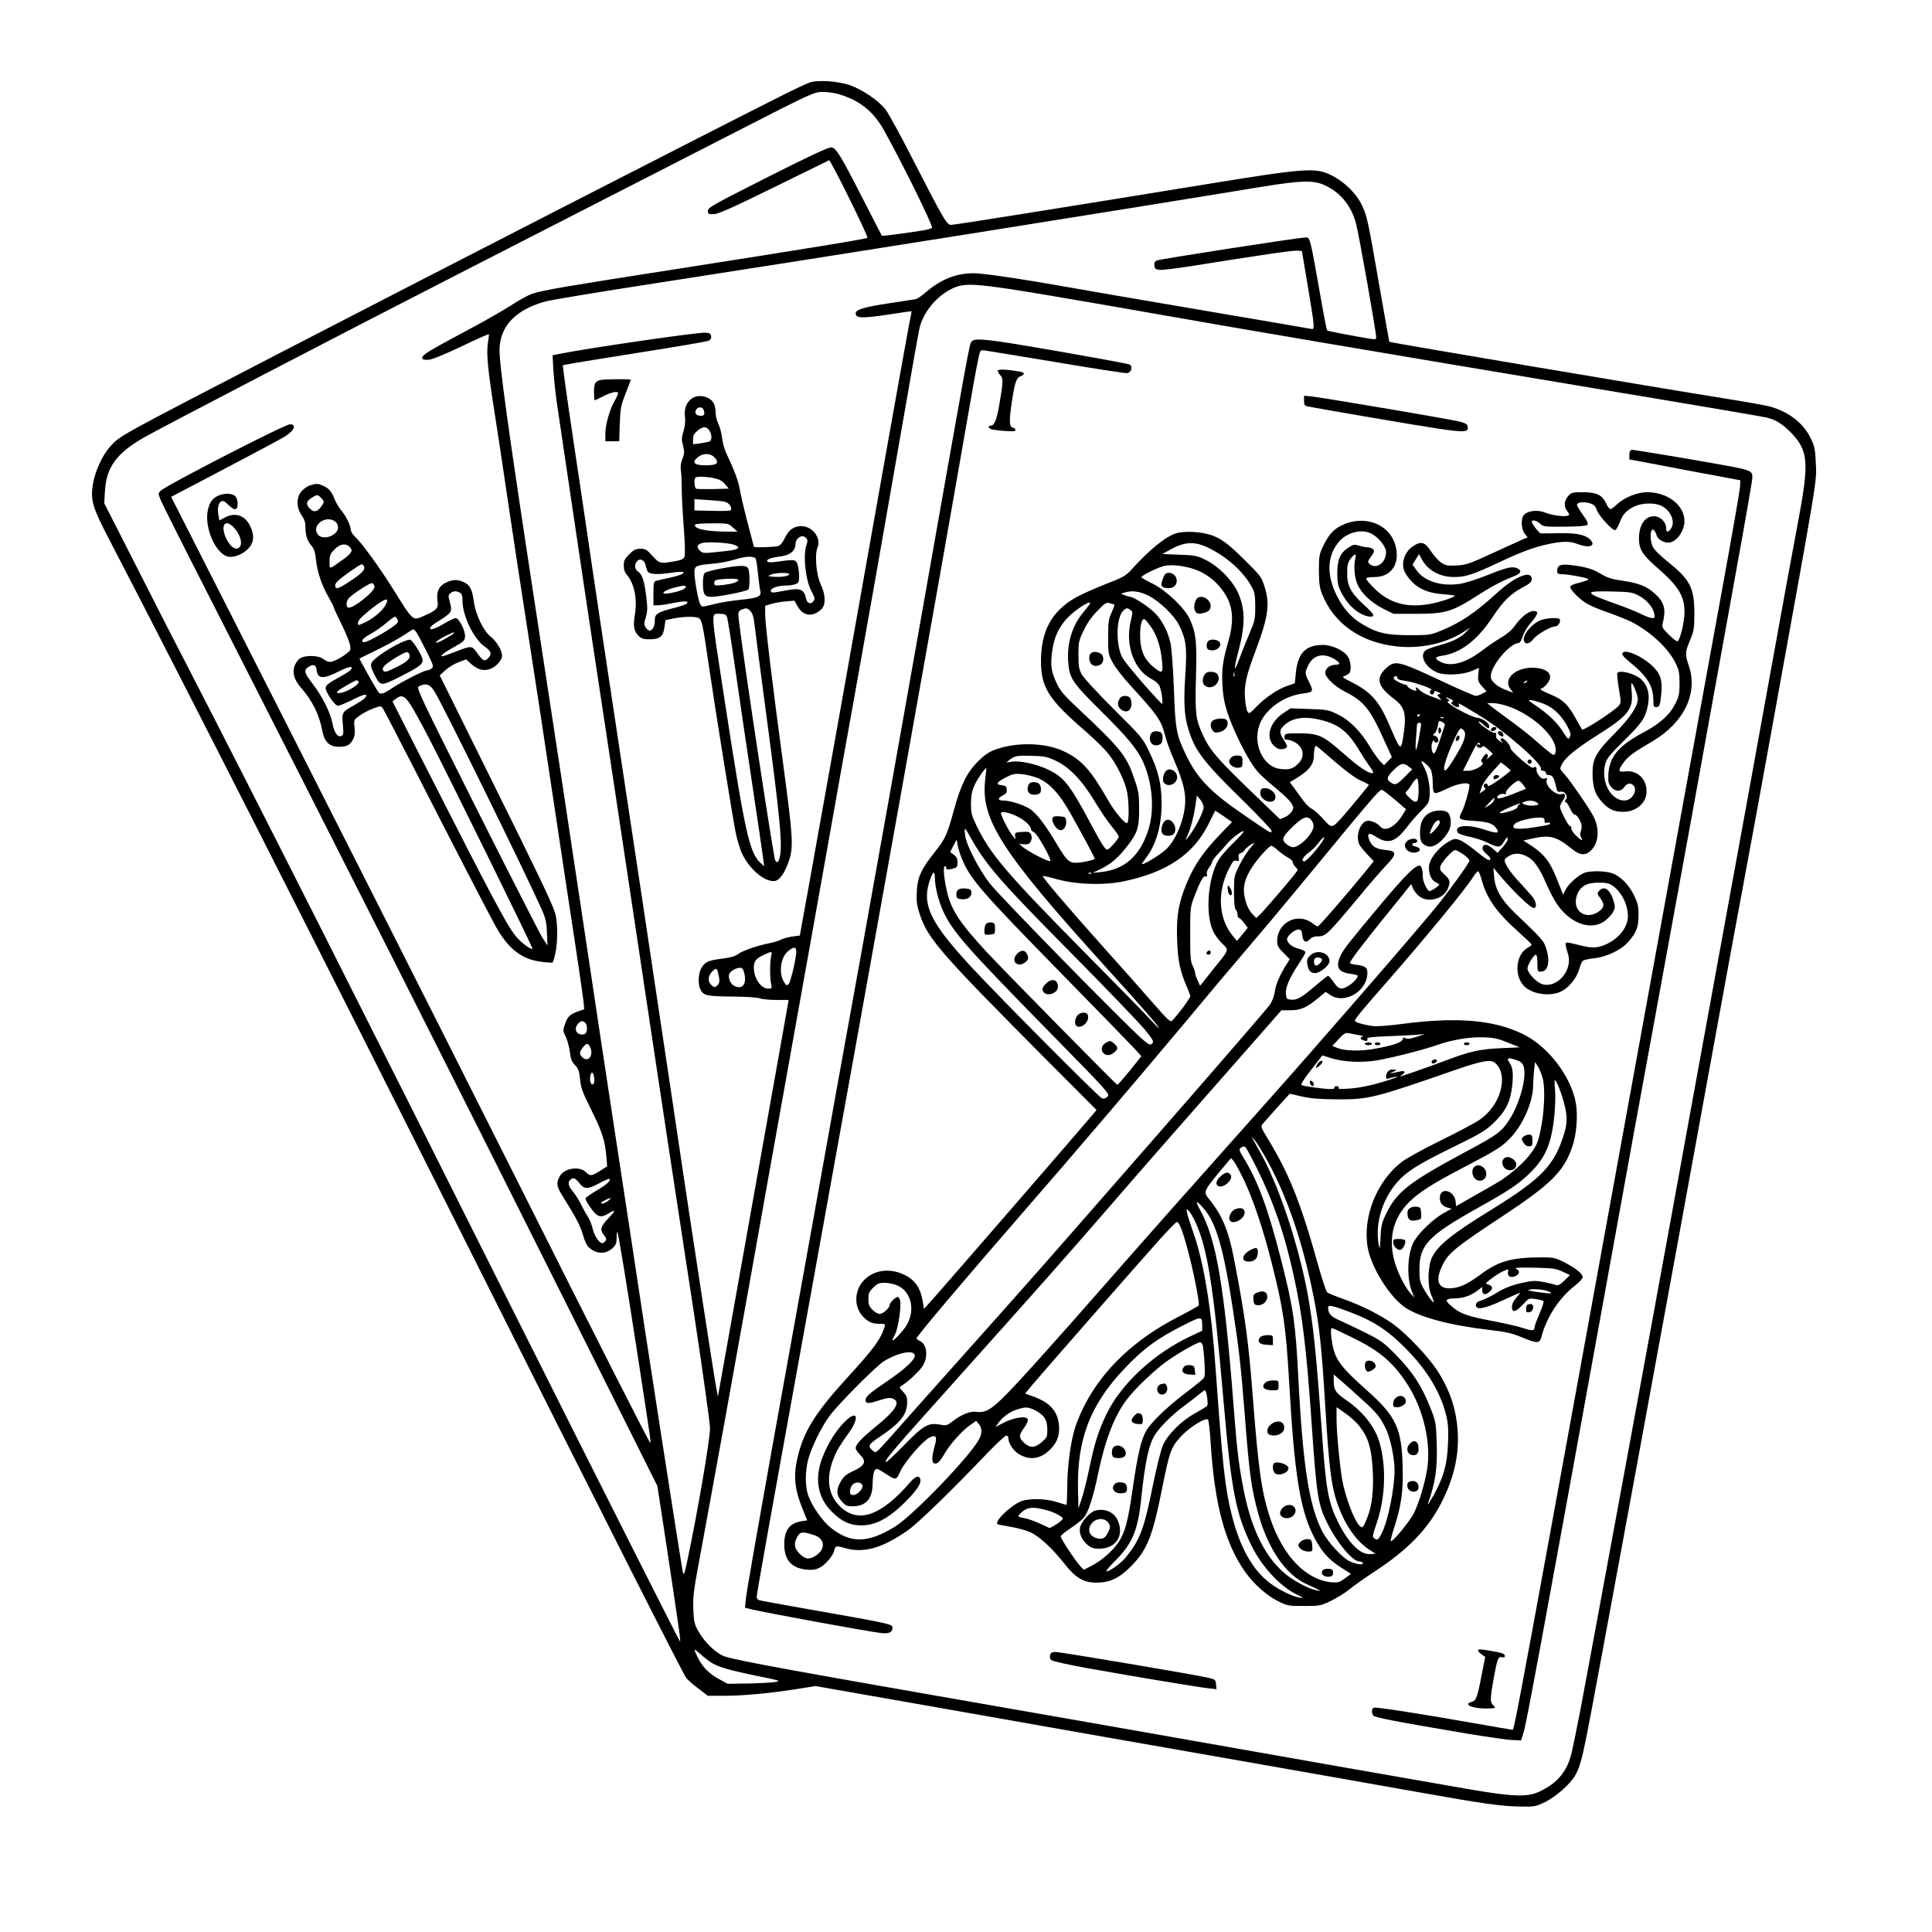 <?xml version="1.0" encoding="UTF-8" standalone="yes"?>
<svg version="1.0" xmlns="http://www.w3.org/2000/svg" width="1024pt" height="1024pt" viewBox="0 0 1366 1366" preserveAspectRatio="xMidYMid meet">
  <g transform="translate(0,1366) scale(0.1,-0.1)" fill="#000000" stroke="none">
    <path d="M5725 13077 c-22 -8 -110 -49 -195 -92 -436 -218 -2499 -1276 -3550
-1820 -1158 -600 -1128 -583 -1200 -661 -54 -59 -106 -171 -122 -261 -20 -122
-8 -164 130 -428 544 -1048 1408 -2750 2527 -4980 977 -1948 1508 -2997 1536
-3037 11 -15 50 -50 87 -77 l67 -51 108 0 c138 0 312 16 502 45 l150 24 485
-85 c267 -47 701 -123 965 -170 264 -47 914 -161 1445 -254 531 -93 1141 -201
1355 -239 476 -85 599 -102 735 -104 100 -2 108 0 173 31 77 38 176 125 213
187 30 52 47 109 79 266 42 203 591 3188 935 5079 56 305 134 733 175 950 41
217 121 656 179 975 361 1994 341 1868 334 2021 -4 90 -9 111 -37 168 -51 104
-151 182 -281 220 -30 9 -183 36 -340 61 -476 76 -2351 393 -2357 398 -1 1
-31 173 -68 382 -84 485 -89 505 -125 583 -39 83 -123 166 -215 212 -114 57
-176 53 -895 -64 -1067 -174 -1772 -286 -1795 -286 -31 0 -50 33 -259 440 -91
179 -183 347 -204 375 -48 63 -168 144 -257 174 -86 28 -222 37 -280 18z m206
-83 c147 -44 243 -120 318 -253 121 -216 341 -661 341 -690 0 -5 -29 -14 -64
-20 -83 -14 -289 -42 -291 -38 -1 1 -58 112 -127 247 -165 324 -196 374 -230
378 -19 2 -149 -58 -450 -210 -386 -195 -423 -216 -423 -238 0 -23 4 -25 41
-24 31 0 125 42 425 189 211 104 387 190 391 192 10 5 279 -540 271 -548 -10
-9 -403 -73 -1368 -224 -764 -119 -915 -145 -1000 -171 -27 -9 -93 -44 -145
-79 -52 -34 -198 -118 -325 -185 -257 -137 -310 -169 -310 -190 0 -11 11 -15
40 -14 28 1 96 28 234 93 106 51 195 90 197 88 2 -2 -1 -29 -6 -61 -12 -73 -2
-181 44 -476 20 -124 63 -409 96 -635 33 -225 96 -639 140 -920 44 -280 127
-827 185 -1215 58 -388 128 -849 155 -1025 27 -176 51 -347 55 -380 l6 -60
-38 -14 c-63 -22 -80 -38 -98 -90 -16 -48 -15 -51 5 -91 11 -22 24 -70 29
-106 6 -51 13 -70 36 -94 25 -26 30 -42 36 -99 5 -59 16 -90 77 -213 77 -154
100 -223 109 -334 l6 -70 -50 -32 c-58 -37 -73 -39 -98 -12 -42 47 -151 33
-185 -23 -26 -42 -25 -73 3 -119 12 -20 49 -80 81 -133 35 -57 66 -123 76
-161 10 -36 26 -74 36 -85 51 -56 124 -62 176 -13 23 22 28 36 28 73 0 24 2
42 5 40 7 -8 68 -380 150 -914 89 -579 89 -582 82 -575 -13 12 -352 680 -1007
1985 -600 1194 -1264 2507 -2176 4301 l-204 401 377 198 c208 109 399 211 426
228 67 41 87 87 37 87 -36 0 -875 -431 -914 -470 -19 -18 -19 -20 3 -72 13
-29 159 -321 326 -648 974 -1913 1766 -3482 2528 -5006 l655 -1311 71 -464
c90 -600 94 -629 89 -635 -3 -2 -530 1043 -1172 2323 -1074 2145 -1847 3673
-2280 4513 -96 184 -274 532 -396 774 l-223 438 5 87 c10 168 83 268 278 379
130 74 1430 750 2235 1162 330 169 791 405 1025 525 234 119 623 319 865 443
606 310 608 312 676 312 30 0 80 -7 110 -16z m3432 -642 c114 -51 194 -149
226 -278 21 -81 141 -762 141 -797 0 -17 -5 -18 -42 -12 -108 17 -300 54 -304
58 -3 3 -16 67 -30 143 -99 557 -88 514 -130 514 -45 0 -1011 -150 -1042 -161
-18 -7 -23 -15 -20 -37 3 -23 8 -27 39 -30 20 -2 121 11 225 27 479 77 720
112 748 109 l31 -3 42 -250 c50 -302 51 -307 21 -300 -13 3 -367 63 -788 135
-421 71 -865 148 -988 170 -238 42 -453 75 -567 86 -134 12 -259 -30 -370
-125 -33 -29 -69 -54 -80 -56 -11 -2 -95 -15 -187 -29 -176 -26 -238 -45 -238
-71 0 -35 39 -37 218 -11 96 15 175 26 177 26 1 0 -6 -42 -17 -92 -10 -51 -95
-525 -189 -1053 -182 -1029 -434 -2441 -527 -2955 l-57 -315 -50 -6 c-28 -4
-64 -13 -81 -22 -16 -8 -54 -20 -84 -26 -85 -16 -193 -54 -222 -77 -19 -15
-53 -25 -113 -32 -99 -13 -119 -22 -145 -65 -22 -36 -27 -112 -9 -150 21 -46
43 -51 224 -53 100 -1 182 -6 198 -13 16 -6 68 -11 116 -11 l87 0 -57 -323
c-76 -428 -370 -2074 -411 -2302 l-32 -180 -13 70 c-17 90 -164 1050 -243
1580 -33 226 -92 617 -130 870 -38 253 -105 701 -149 995 -44 294 -130 864
-191 1265 -61 402 -136 899 -166 1105 -30 206 -79 537 -109 735 -48 320 -74
499 -91 631 l-5 42 88 16 c48 8 275 45 503 81 228 36 425 70 438 75 16 7 22
17 20 33 -2 17 -10 23 -39 25 -51 4 -830 -109 -1028 -149 l-54 -11 6 -112 c4
-61 17 -183 31 -271 13 -88 74 -497 135 -910 61 -412 136 -910 166 -1105 30
-195 140 -926 245 -1625 105 -698 217 -1445 250 -1660 33 -214 109 -715 170
-1113 60 -398 110 -753 110 -790 0 -84 -90 -606 -162 -945 -19 -89 -23 -98
-30 -72 -8 30 -277 1759 -363 2340 -25 165 -81 534 -125 820 -44 286 -127 837
-185 1225 -112 750 -248 1647 -370 2440 -194 1268 -258 1731 -253 1830 9 162
120 273 330 330 40 10 381 67 758 125 1172 181 3273 515 4305 685 273 44 360
47 438 12z m-1938 -782 c231 -39 582 -100 780 -135 431 -77 1548 -267 3100
-526 627 -104 1160 -195 1185 -201 65 -15 118 -49 178 -112 118 -125 124 -209
44 -631 -28 -148 -117 -630 -196 -1070 -79 -440 -253 -1394 -386 -2120 -133
-726 -272 -1491 -310 -1700 -131 -720 -601 -3271 -646 -3505 -25 -129 -54
-271 -65 -315 -32 -124 -100 -204 -226 -263 -84 -39 -183 -36 -488 16 -313 54
-1361 238 -1970 346 -264 47 -869 153 -1345 236 -1463 255 -1845 325 -1949
356 -63 18 -149 100 -196 185 -26 48 -30 66 -33 154 -3 84 3 134 38 320 93
502 275 1507 369 2035 55 311 184 1031 286 1600 102 569 224 1249 270 1510 46
261 122 687 169 945 92 511 199 1117 356 2019 55 319 105 600 111 624 28 125
139 250 263 295 78 27 187 17 661 -63z m-1795 -4637 c0 -49 -40 -217 -54 -231
-12 -12 -17 -10 -31 12 -41 61 -27 176 26 220 40 34 59 33 59 -1z m-178 -35
c-4 -18 -7 -62 -7 -98 0 -36 3 -80 7 -97 7 -31 6 -33 -20 -33 -52 0 -102 73
-102 150 0 45 17 65 75 91 54 25 56 24 47 -13z m-188 -126 c16 -74 -19 -112
-75 -81 -24 12 -42 55 -34 80 8 23 53 49 80 46 15 -1 22 -13 29 -45z m-190 21
c16 -59 16 -81 1 -97 -20 -20 -24 -20 -47 1 -24 22 -23 62 4 90 26 28 35 29
42 6z m-936 -365 c19 -19 15 -75 -6 -80 -51 -14 -81 34 -45 74 19 21 34 23 51
6z m32 -167 c32 -60 -11 -119 -54 -75 -21 21 -20 36 5 68 24 31 35 33 49 7z
m32 -230 c3 -38 -17 -54 -27 -21 -9 27 3 76 15 64 5 -5 11 -24 12 -43z m-106
-736 c34 -45 60 -45 143 0 36 19 67 33 69 30 13 -12 -14 -37 -87 -81 -45 -26
-81 -52 -81 -57 0 -14 21 -49 53 -89 35 -44 61 -48 109 -18 54 33 54 23 -1
-34 -56 -60 -61 -80 -30 -120 17 -21 19 -29 9 -41 -7 -8 -17 -15 -22 -15 -21
0 -57 55 -67 101 -6 27 -21 66 -35 87 -13 20 -36 62 -51 92 -15 30 -41 70 -56
88 -31 35 -36 61 -17 80 20 20 35 14 64 -23z m204 -125 c-23 -18 -50 -26 -50
-15 0 6 53 34 65 34 6 0 -1 -8 -15 -19z m727 -3264 c50 -32 132 -56 333 -97
163 -33 164 -34 115 -42 -27 -4 -113 -9 -190 -10 l-140 -2 -63 34 c-70 38
-120 90 -151 157 -29 60 -27 62 19 21 21 -20 56 -47 77 -61z"/>
    <path d="M2195 10229 c-17 -4 -44 -22 -60 -39 -41 -43 -42 -117 -2 -174 20
-29 27 -51 27 -87 0 -56 12 -92 44 -130 17 -20 25 -46 30 -96 9 -88 41 -181
88 -263 21 -36 38 -69 38 -74 0 -5 25 -59 55 -120 30 -61 57 -127 60 -147 6
-33 4 -39 -27 -62 -44 -33 -93 -57 -116 -57 -11 0 -31 9 -45 20 -38 30 -145
29 -175 -2 -52 -57 -48 -124 11 -194 88 -101 133 -192 157 -316 15 -75 51
-108 116 -108 56 0 79 12 100 52 12 23 15 46 11 85 -6 54 -5 54 35 83 22 16
65 39 95 50 53 20 56 20 69 3 7 -10 106 -200 220 -423 288 -564 518 -1009 576
-1115 90 -162 185 -238 324 -255 42 -6 79 -8 82 -5 2 2 11 30 18 62 19 81 18
231 -2 290 -27 81 -114 263 -471 983 l-344 695 41 37 c23 21 65 46 93 56 l52
20 38 -34 c47 -40 85 -50 132 -34 40 13 85 62 85 93 0 36 -39 103 -80 135 -54
44 -107 154 -120 252 -12 87 -29 116 -75 136 -45 18 -71 17 -121 -5 -50 -23
-69 -63 -61 -125 8 -56 -2 -68 -86 -106 -91 -41 -80 -51 -224 179 -102 163
-220 326 -272 375 -17 17 -31 39 -31 50 -1 31 -33 97 -67 137 -16 19 -37 54
-47 79 -22 56 -42 79 -83 96 -36 16 -45 16 -88 3z m75 -89 c24 -24 24 -29 4
-58 -28 -40 -53 -47 -80 -21 -33 31 -30 56 9 79 40 25 42 25 67 0z m98 -166
c22 -15 29 -49 14 -70 -32 -47 -112 -59 -137 -20 -42 63 57 136 123 90z m106
-183 c23 -26 14 -42 -57 -93 -92 -66 -87 -66 -87 -9 0 43 5 55 34 85 38 41 82
48 110 17z m100 -137 c9 -23 -16 -49 -103 -106 -82 -54 -101 -59 -101 -25 1
16 24 38 88 84 48 34 92 63 98 63 7 0 15 -7 18 -16z m74 -141 c5 -34 -161
-165 -188 -148 -17 10 -11 51 10 70 42 38 146 104 160 102 8 -1 16 -12 18 -24z
m603 -43 c15 -8 19 -21 19 -59 0 -102 78 -265 152 -319 51 -36 58 -54 31 -84
-25 -28 -38 -22 -77 32 -41 58 -39 57 -164 9 -40 -16 -78 -29 -84 -29 -22 0
18 31 89 69 59 33 68 41 71 68 4 41 -42 133 -66 133 -9 0 -43 -16 -75 -35 -68
-41 -112 -55 -105 -34 2 8 19 23 37 34 119 75 120 75 102 146 -13 48 -12 53 5
66 22 16 39 16 65 3z m-525 -88 c-20 -39 -86 -95 -142 -121 -55 -26 -56 -26
-52 1 2 15 37 49 97 96 97 75 128 83 97 24z m84 -101 c8 -17 5 -24 -24 -46
-52 -40 -188 -115 -208 -115 -35 0 -17 26 41 57 32 18 83 53 112 78 29 25 56
45 61 45 4 0 12 -9 18 -19z m131 -87 c7 -9 39 -68 71 -132 53 -106 56 -116 40
-128 -9 -8 -25 -14 -34 -14 -21 0 -190 -87 -250 -128 -62 -42 -81 -46 -97 -19
-34 53 -132 229 -129 231 2 1 59 30 128 63 69 34 152 80 185 102 33 22 63 41
66 41 4 0 13 -7 20 -16z m269 -9 c0 -6 -67 -47 -104 -63 -53 -23 -8 18 49 44
55 26 55 26 55 19z m-972 -260 c8 -67 46 -69 164 -9 68 34 102 37 77 7 -7 -8
-45 -32 -85 -54 -92 -50 -101 -61 -85 -97 23 -50 64 -102 81 -102 10 0 57 20
106 44 83 42 112 45 83 10 -6 -8 -40 -30 -75 -50 -86 -48 -88 -51 -80 -138 6
-64 4 -74 -11 -80 -26 -10 -49 22 -62 88 -15 79 -71 190 -142 283 -61 79 -64
97 -21 122 28 17 47 8 50 -24z m297 -84 c12 -20 -93 -81 -138 -81 -19 0 -19 2
-7 15 16 15 120 75 132 75 4 0 9 -4 13 -9z m536 -68 c52 -80 633 -1262 757
-1538 30 -68 36 -93 39 -170 l4 -90 -36 55 c-19 30 -228 440 -465 911 -417
833 -429 857 -407 867 49 24 76 15 108 -35z m-170 -93 c20 -30 81 -140 135
-245 133 -257 734 -1478 729 -1483 -8 -9 -65 31 -106 75 -65 69 -161 251 -700
1311 l-184 363 25 19 c38 30 61 21 101 -40z"/>
    <path d="M2832 9115 c-84 -39 -191 -113 -204 -140 -9 -20 -6 -33 18 -82 44
-87 45 -87 187 -15 137 69 162 89 154 124 -10 37 -71 133 -87 135 -8 2 -39 -8
-68 -22z m62 -81 c11 -28 -13 -52 -85 -88 -79 -40 -94 -43 -102 -22 -7 18 23
45 97 90 67 40 81 43 90 20z"/>
    <path d="M1545 10156 c-43 -19 -62 -45 -75 -100 -28 -125 55 -315 145 -332 43
-8 108 20 145 62 36 41 39 88 11 150 -37 81 -107 105 -183 64 l-37 -20 -6 34
c-9 48 -2 87 17 100 14 8 24 4 51 -22 46 -45 67 -43 67 6 0 25 -7 45 -18 55
-22 20 -75 21 -117 3z m113 -231 c37 -41 56 -99 41 -126 -22 -41 -73 -9 -104
63 -38 93 2 133 63 63z"/>
    <path d="M4245 10973 c-37 -9 -45 -24 -45 -84 0 -33 2 -59 5 -59 3 0 27 11 53
25 59 31 112 43 112 25 0 -7 -11 -32 -24 -54 -35 -59 -66 -170 -66 -232 l0
-54 49 0 49 0 4 123 c4 112 8 130 41 214 20 51 37 95 37 98 0 6 -187 5 -215
-2z"/>
    <path d="M4888 10840 c-36 -28 -52 -72 -45 -128 4 -30 0 -66 -10 -100 -14 -45
-15 -59 -4 -102 11 -43 11 -56 -4 -94 -12 -30 -15 -57 -11 -83 4 -21 6 -76 6
-123 0 -47 6 -170 14 -274 9 -112 11 -197 6 -211 -7 -18 -21 -25 -73 -34 -99
-17 -105 -16 -154 39 -40 44 -49 50 -85 50 -34 0 -47 -7 -79 -39 -32 -32 -39
-45 -39 -79 0 -28 7 -49 25 -70 50 -60 72 -169 54 -276 -14 -83 -8 -118 26
-152 20 -19 34 -24 78 -24 72 0 96 19 105 85 l7 50 55 12 c70 14 156 16 180 3
22 -12 29 -41 70 -325 52 -353 170 -1084 191 -1189 11 -55 32 -124 47 -154 52
-107 151 -192 222 -192 39 0 79 54 110 150 30 94 26 162 -39 650 -82 608 -131
1018 -131 1085 l0 62 43 13 c23 7 70 15 103 18 l61 5 23 -41 c39 -69 106 -77
167 -20 33 31 31 102 -4 176 -32 67 -44 210 -23 261 28 67 -36 151 -114 151
-54 0 -90 -26 -119 -88 -15 -31 -30 -48 -47 -53 -27 -8 -170 -12 -170 -5 0 2
-20 80 -45 173 -24 92 -48 196 -54 230 -9 58 -40 142 -96 258 -13 28 -26 77
-30 110 -4 33 -15 77 -26 98 -10 21 -19 55 -19 77 0 21 -5 51 -12 65 -24 53
-113 73 -160 35z m86 -76 c12 -30 6 -44 -17 -44 -32 0 -49 18 -36 42 12 22 45
24 53 2z m40 -146 c22 -31 21 -75 -1 -81 -10 -3 -39 -8 -65 -12 l-48 -6 0 34
c0 27 7 41 31 61 37 32 63 33 83 4z m36 -190 c39 -42 22 -58 -60 -58 -84 0
-103 21 -54 59 35 28 87 27 114 -1z m-1 -149 c37 -8 58 -19 77 -42 l27 -32
-108 -3 c-60 -1 -115 0 -122 2 -13 5 -18 67 -6 79 10 10 76 8 132 -4z m68
-165 c31 -5 53 -28 53 -56 0 -10 -28 -12 -130 -10 l-130 3 0 40 0 40 88 -6
c48 -3 102 -8 119 -11z m65 -184 l33 -29 -65 0 c-158 0 -252 21 -234 51 3 4
57 8 119 8 113 0 115 0 147 -30z m519 -76 c10 -12 10 -22 1 -48 -26 -72 -6
-252 36 -327 21 -39 25 -52 16 -66 -18 -29 -47 -22 -54 13 -14 68 -41 79 -145
59 -95 -18 -105 -19 -105 -1 0 18 52 36 106 36 23 0 54 4 68 10 23 8 26 15 26
58 0 27 -5 63 -11 81 -12 35 -21 37 -133 21 -43 -7 -73 -7 -79 -1 -14 14 20
28 86 36 72 9 108 37 111 84 2 50 49 78 77 45z m-513 -45 c17 -6 32 -14 32
-19 0 -14 -31 -21 -142 -32 -100 -11 -109 -10 -128 7 -29 26 -21 49 20 57 44
8 175 1 218 -13z m154 -97 c4 -4 12 -52 17 -107 6 -55 13 -109 16 -120 12 -41
-13 -53 -132 -65 -61 -6 -146 -19 -189 -30 -95 -24 -91 -24 -104 0 -14 26 -40
172 -40 223 0 46 12 51 126 61 45 3 117 17 160 30 74 23 128 26 146 8z m-777
-50 c4 -15 10 -34 14 -42 11 -21 72 -24 164 -10 128 20 118 -8 -13 -36 -41 -8
-83 -18 -92 -21 -15 -4 -18 -17 -18 -89 l0 -84 28 0 c15 0 66 7 114 17 84 16
113 14 92 -6 -5 -5 -47 -19 -94 -31 -106 -27 -130 -41 -130 -80 0 -71 -35
-102 -64 -57 -14 20 -14 28 0 72 12 41 13 66 4 140 -14 117 -29 164 -57 182
-27 18 -30 54 -7 77 21 21 52 5 59 -32z m1015 -62 c0 -13 -56 -22 -110 -18
-43 4 -44 4 -20 15 30 14 130 17 130 3z m-732 -92 c-5 -15 -53 -32 -117 -43
-66 -11 -48 16 25 37 73 20 97 22 92 6z m459 -170 c14 -16 23 -44 27 -88 4
-36 40 -315 81 -620 103 -772 120 -954 96 -1039 -10 -38 -28 -35 -35 6 -64
366 -256 1656 -256 1719 0 16 8 28 23 34 34 13 42 12 64 -12z m-167 -40 c5
-13 30 -167 55 -343 25 -176 79 -543 120 -815 41 -272 77 -520 81 -550 l7 -55
-25 23 c-80 73 -110 211 -258 1172 -97 633 -95 590 -30 590 32 0 42 -4 50 -22z"/>
    <path d="M5097 9640 c-54 -10 -105 -24 -113 -30 -9 -8 -14 -32 -14 -72 0 -79
11 -98 58 -98 57 0 256 40 264 53 11 18 9 126 -2 148 -13 24 -58 24 -193 -1z
m123 -80 c0 -15 -39 -28 -109 -36 -57 -6 -61 -5 -61 14 0 16 8 22 33 25 68 8
137 7 137 -3z"/>
    <path d="M6871 11247 c-18 -23 -4 53 -380 -2077 -121 -685 -304 -1708 -406
-2275 -103 -566 -247 -1365 -320 -1775 -74 -410 -213 -1184 -310 -1720 -96
-536 -178 -1005 -181 -1041 l-7 -66 44 -11 c98 -24 806 -154 916 -168 57 -7
83 4 83 37 0 26 -2 27 -610 134 -173 30 -323 58 -332 61 -10 3 -18 14 -18 24
0 19 91 529 354 1980 472 2603 914 5074 1102 6155 76 439 97 555 115 636 10
44 11 45 42 41 18 -2 245 -40 506 -83 261 -44 486 -79 500 -77 33 4 43 53 14
62 -29 9 -496 93 -757 136 -253 42 -336 49 -355 27z"/>
    <path d="M7056 11041 c-4 -5 3 -20 15 -32 24 -24 23 -49 -8 -224 -16 -94 -34
-135 -58 -135 -20 0 -19 -16 2 -24 9 -4 52 -10 95 -13 59 -4 78 -3 78 6 0 7
-9 15 -20 18 -25 7 -26 47 -5 188 20 131 31 164 61 175 33 13 30 27 -8 33 -88
15 -146 18 -152 8z"/>
    <path d="M9220 10827 c0 -31 4 -36 28 -41 62 -13 797 -139 917 -156 194 -29
225 -27 210 20 -4 14 -24 23 -78 34 -98 21 -959 167 -1024 173 l-53 5 0 -35z"/>
    <path d="M11527 10473 c-4 -3 -7 -19 -7 -34 l0 -27 218 -41 c119 -23 296 -57
392 -74 l175 -33 -2 -46 c-2 -26 -57 -343 -123 -705 -66 -362 -228 -1250 -360
-1973 -1146 -6298 -1112 -6110 -1128 -6110 -4 0 -119 20 -257 44 -377 67 -706
118 -721 112 -16 -6 -18 -34 -5 -55 9 -14 159 -43 656 -127 149 -25 297 -46
330 -47 l60 -2 17 55 c20 62 131 662 538 2905 153 847 346 1907 429 2355 145
789 295 1613 535 2945 64 352 116 652 116 667 0 53 -5 54 -275 102 -153 28
-564 96 -575 96 -4 0 -10 -3 -13 -7z"/>
    <path d="M11092 10158 c-33 -37 -38 -75 -13 -109 19 -26 20 -30 6 -35 -23 -9
-116 3 -158 21 -64 26 -145 11 -161 -30 -13 -34 -6 -93 14 -118 l21 -26 -33
-14 c-18 -8 -114 -52 -213 -97 -165 -76 -186 -84 -255 -88 -67 -3 -79 -1 -110
20 -19 13 -52 49 -73 81 -43 66 -70 73 -128 34 -64 -43 -88 -132 -51 -192 56
-91 133 -135 254 -145 49 -4 91 -9 94 -12 3 -3 -25 -16 -61 -28 -217 -72 -376
-48 -502 74 -35 34 -63 67 -63 74 0 8 19 12 56 12 124 0 187 97 149 228 -44
150 -222 215 -380 137 -59 -29 -93 -68 -133 -153 -24 -51 -27 -68 -27 -167 1
-90 5 -120 23 -166 83 -208 272 -341 525 -369 175 -20 359 22 492 113 l30 21
-25 -28 c-38 -42 -96 -72 -185 -96 -44 -12 -90 -28 -102 -36 -53 -34 -5 -126
82 -160 58 -22 181 -15 246 14 l46 20 -5 -47 c-4 -43 -1 -52 27 -84 l32 -36
-30 -15 c-16 -9 -37 -16 -47 -16 -9 0 -107 42 -218 94 -324 152 -348 158 -406
110 -87 -73 -74 -136 46 -225 69 -51 87 -101 73 -211 -13 -104 -19 -130 -32
-125 -7 2 -33 54 -58 115 -85 204 -138 266 -289 342 -61 31 -63 33 -40 42 13
5 28 14 32 21 14 22 8 82 -11 113 -27 44 -111 84 -177 84 -125 0 -180 -59
-193 -208 l-6 -63 -52 -18 c-68 -23 -155 -81 -220 -148 -51 -52 -52 -53 -64
-31 -7 13 -14 57 -17 98 -5 91 9 153 78 336 89 238 100 326 59 452 -20 63 -30
75 -143 187 -130 129 -188 167 -285 185 -69 13 -146 13 -193 0 -72 -20 -191
-116 -318 -257 -41 -45 -58 -55 -191 -106 -80 -32 -174 -74 -209 -95 -165 -96
-239 -234 -240 -443 0 -189 52 -273 315 -499 60 -53 131 -122 158 -155 62 -76
124 -203 137 -280 14 -85 13 -215 -2 -215 -19 0 -87 81 -131 158 -126 220
-189 290 -315 350 -130 62 -339 67 -487 11 -44 -16 -76 -38 -121 -83 -77 -77
-121 -166 -170 -345 -48 -176 -59 -200 -139 -301 -93 -117 -119 -174 -123
-277 -3 -68 0 -95 22 -160 57 -171 148 -275 894 -1025 l355 -356 -29 -35 c-64
-77 -1097 -1269 -1143 -1318 l-48 -53 -11 64 c-14 78 -48 131 -106 165 -106
62 -228 53 -305 -24 -72 -72 -76 -192 -8 -261 38 -39 65 -50 118 -50 37 0 40
-2 33 -22 -26 -86 -77 -155 -260 -355 -214 -234 -299 -364 -344 -525 -43 -155
-38 -253 24 -405 l33 -83 -36 -5 c-89 -14 -126 -63 -126 -165 1 -106 46 -161
142 -176 73 -11 113 3 161 54 24 25 46 59 49 74 8 39 15 41 75 23 134 -39 266
-2 448 126 71 50 310 281 563 547 65 67 124 122 132 122 9 0 15 -9 15 -22 0
-33 35 -85 72 -108 74 -45 145 -38 211 20 59 52 82 110 74 187 -10 96 -64 156
-176 197 l-63 23 53 64 c70 83 737 845 891 1017 65 72 123 132 128 132 17 0
40 -57 75 -187 41 -148 89 -389 80 -403 -3 -5 -67 -41 -143 -80 -309 -159
-532 -370 -664 -626 -25 -49 -55 -119 -66 -155 -33 -106 -55 -274 -56 -416 -1
-73 -3 -133 -6 -133 -3 0 -34 9 -68 20 -90 28 -213 27 -267 -1 -80 -43 -172
-136 -153 -155 3 -3 45 -11 93 -19 48 -8 110 -25 139 -38 65 -30 157 -115 241
-222 79 -101 136 -135 227 -135 94 0 161 31 243 114 116 117 153 209 221 548
53 267 64 296 134 372 62 66 174 136 191 119 5 -5 14 -80 19 -167 28 -436 101
-708 245 -912 61 -85 154 -167 233 -206 64 -32 72 -33 182 -33 111 0 117 1
190 36 41 20 100 56 130 81 30 25 114 84 187 132 224 146 369 296 461 475 89
172 128 334 119 501 -9 164 -54 301 -149 446 -61 92 -205 245 -298 315 -85 64
-228 137 -360 184 -58 20 -111 42 -117 49 -7 6 -33 85 -59 176 -126 454 -208
659 -358 905 -52 86 -54 91 -37 110 9 11 56 63 103 116 l87 96 83 -19 c64 -15
123 -20 253 -21 222 -1 264 10 817 202 206 72 268 83 300 55 98 -88 38 -302
-113 -403 -34 -23 -157 -88 -273 -145 -116 -57 -239 -124 -273 -150 -177 -134
-280 -389 -243 -605 24 -141 157 -354 267 -427 105 -69 320 -126 601 -158 106
-12 149 -22 219 -50 116 -48 129 -47 143 7 35 134 126 273 238 359 28 22 52
48 52 58 0 25 -50 64 -131 106 -63 31 -76 34 -156 34 -212 0 -306 -26 -432
-119 -90 -67 -144 -93 -202 -99 -102 -10 -126 50 -68 167 41 82 91 123 415
337 350 231 440 320 500 494 31 87 42 227 25 315 -35 188 -199 400 -374 484
-207 101 -468 122 -857 71 -90 -12 -174 -18 -200 -15 -74 10 -130 27 -130 38
0 13 44 67 215 262 277 316 573 675 623 758 13 20 28 37 33 37 4 0 15 -26 24
-57 36 -136 105 -233 268 -378 48 -43 87 -81 87 -84 0 -3 -14 -14 -30 -23 -82
-47 -96 -191 -27 -267 55 -59 180 -80 263 -42 54 25 110 92 129 156 8 29 20
57 27 62 7 6 44 14 81 18 87 9 193 60 241 117 57 66 71 104 71 188 0 65 -5 85
-33 142 -38 77 -101 139 -160 156 -49 15 -151 16 -189 1 -43 -16 -111 -77
-132 -117 l-19 -37 -10 25 c-64 163 -82 197 -125 246 -17 21 -58 54 -89 74
l-57 37 62 14 c128 28 169 17 285 -76 55 -44 93 -46 132 -7 54 55 61 150 18
237 -27 54 -162 251 -204 298 -39 43 -38 40 -19 76 23 46 103 111 246 201 221
139 257 184 246 307 -4 34 -4 63 -1 63 10 0 44 -85 44 -111 0 -52 -52 -131
-161 -242 -132 -133 -159 -181 -159 -280 0 -98 16 -150 63 -203 48 -55 88 -74
154 -74 92 0 164 63 165 142 2 89 -66 154 -149 144 -53 -7 -55 4 -14 62 32 44
70 72 200 148 228 133 329 342 261 539 -27 77 -25 98 10 180 27 63 29 81 30
181 0 187 -28 243 -184 369 -55 44 -101 89 -110 109 -26 55 -17 149 11 114 6
-7 14 -23 17 -36 10 -30 60 -55 95 -47 51 11 101 86 101 150 0 113 -119 205
-264 205 -71 0 -163 -38 -217 -89 -17 -17 -37 -31 -43 -31 -6 0 -20 19 -31 43
-27 58 -68 77 -166 77 -65 0 -78 -3 -97 -22z m156 -59 c22 -7 34 -20 42 -45
13 -40 112 -148 130 -142 7 2 21 26 31 52 22 60 49 89 105 115 54 26 142 28
190 5 65 -31 101 -112 70 -159 -22 -33 -36 -32 -36 4 0 40 -43 81 -85 81 -66
0 -107 -62 -107 -160 1 -74 25 -113 127 -202 153 -133 195 -201 195 -317 0
-66 -30 -194 -49 -205 -5 -3 -32 17 -61 46 -44 43 -51 55 -45 77 26 103 14
152 -56 215 -58 52 -111 73 -234 91 -71 10 -102 21 -149 49 -58 35 -108 49
-219 62 -64 7 -87 -4 -87 -42 0 -21 5 -24 38 -24 43 -1 169 -24 179 -33 7 -8
-7 -13 -72 -30 -26 -6 -50 -17 -52 -24 -7 -19 71 -97 124 -125 26 -15 94 -42
149 -61 56 -20 126 -48 155 -62 135 -68 265 -188 315 -292 25 -50 29 -70 29
-143 0 -73 -4 -93 -28 -142 -40 -81 -109 -144 -226 -206 -174 -92 -240 -169
-249 -292 -3 -56 -1 -69 18 -92 28 -37 71 -38 94 -3 18 27 45 32 64 13 34 -34
-8 -108 -62 -108 -99 0 -169 136 -136 260 10 37 32 64 134 165 128 126 151
160 168 253 14 75 -2 135 -47 178 -44 41 -154 70 -170 45 -3 -5 2 -55 11 -110
17 -98 16 -102 -2 -122 -33 -38 -250 -178 -258 -167 -2 2 -20 34 -42 73 -58
106 -93 139 -186 177 -43 18 -73 34 -66 37 29 8 68 55 68 83 0 36 -36 60 -101
66 -131 12 -236 -73 -181 -148 l21 -28 -52 20 c-63 23 -107 63 -107 95 0 75
134 235 199 237 8 1 20 21 27 46 7 25 33 69 59 98 52 62 57 82 17 82 -34 0
-91 -46 -132 -105 -20 -29 -54 -58 -98 -84 -37 -22 -93 -60 -125 -85 -120 -93
-227 -124 -301 -86 -45 23 -42 36 7 43 134 19 252 109 363 278 72 109 125 161
214 208 47 25 60 37 60 56 0 68 -119 20 -252 -103 -146 -134 -256 -208 -396
-264 -69 -28 -82 -29 -215 -29 -162 0 -230 15 -332 76 -82 48 -141 115 -188
213 -68 140 -62 273 16 367 58 71 163 98 233 62 51 -26 104 -93 104 -130 0
-78 -72 -128 -119 -82 -12 12 -10 19 13 50 22 29 25 39 16 50 -7 8 -24 15 -38
15 -13 0 -42 5 -63 12 -35 10 -42 9 -77 -15 -57 -37 -77 -85 -77 -182 1 -67 5
-88 27 -131 36 -69 74 -112 127 -146 45 -28 101 -38 101 -17 0 7 -29 39 -65
71 -94 86 -120 135 -120 223 0 57 4 76 23 103 29 39 45 42 35 5 -13 -52 -7
-137 15 -185 28 -64 98 -130 184 -173 l71 -35 156 0 c213 0 258 14 444 134 92
59 176 103 250 131 50 19 59 38 28 55 -35 18 -71 11 -211 -45 -79 -32 -165
-59 -204 -64 -128 -18 -246 20 -300 96 l-29 41 23 37 23 37 15 -28 c42 -84
129 -134 233 -134 80 0 133 17 316 103 164 77 254 110 356 131 95 20 151 20
202 -1 83 -32 135 -12 85 35 -35 32 -96 44 -219 42 -64 -2 -121 -2 -128 -1
-12 1 -63 69 -63 83 0 16 35 7 58 -14 23 -22 31 -23 173 -22 98 1 154 5 161
12 9 9 2 27 -30 71 -23 33 -42 64 -42 70 0 21 51 27 98 10z m-2703 -313 c131
-63 250 -171 308 -280 18 -34 22 -58 22 -136 0 -88 -3 -101 -39 -185 -21 -49
-54 -130 -72 -180 -40 -109 -44 -85 -8 50 51 192 49 305 -7 423 -42 86 -134
178 -224 223 -63 31 -76 33 -187 37 l-120 5 44 24 c111 64 181 69 283 19z
m-125 -143 c111 -30 207 -111 260 -216 39 -79 41 -176 6 -298 -41 -141 -49
-203 -43 -312 6 -116 27 -193 94 -342 54 -120 113 -223 156 -272 17 -20 70
-68 117 -107 87 -72 120 -106 132 -137 9 -23 -22 -62 -62 -79 l-30 -12 -211
203 c-234 226 -285 285 -334 392 -52 113 -56 153 -49 412 7 250 1 305 -42 404
-36 81 -166 205 -266 255 -43 21 -78 41 -78 45 0 13 127 74 168 81 48 8 113 2
182 -17z m-299 -195 c75 -37 183 -141 216 -209 50 -102 57 -157 43 -359 -14
-218 -5 -311 42 -433 44 -114 117 -204 357 -438 116 -114 211 -214 211 -223 0
-22 1 -23 -215 126 -211 145 -308 245 -381 393 -77 157 -84 190 -94 485 -6
150 -16 283 -24 323 -21 93 -69 180 -130 231 -53 45 -135 96 -154 96 -6 0 -23
5 -39 11 l-28 12 25 7 c54 17 106 10 171 -22z m3463 2 c57 -29 103 -82 112
-128 6 -28 4 -32 -15 -32 -12 0 -47 13 -79 29 -31 16 -111 48 -177 71 -226 80
-231 93 -32 88 129 -3 147 -5 191 -28z m-3880 -62 c-4 -7 -25 -33 -45 -58 -77
-92 -114 -212 -107 -340 8 -125 24 -151 233 -358 190 -188 258 -271 299 -363
66 -152 80 -340 34 -481 -60 -182 -168 -277 -336 -294 l-57 -6 54 26 c73 36
121 75 181 151 82 103 95 140 94 275 0 104 -3 125 -34 213 -55 164 -95 214
-402 502 -96 90 -122 121 -147 174 -39 83 -45 128 -32 226 14 100 46 170 108
236 58 62 182 138 157 97z m175 -4 c2 -2 -7 -27 -20 -56 -21 -46 -24 -68 -24
-173 0 -117 1 -122 33 -181 19 -34 74 -106 124 -160 189 -206 219 -248 244
-349 9 -38 39 -120 66 -182 57 -134 78 -208 78 -283 0 -117 -60 -272 -133
-343 -38 -37 -151 -107 -172 -107 -4 0 7 17 23 38 76 96 116 234 115 397 -1
136 -25 232 -90 365 -44 92 -53 102 -249 297 -115 114 -213 221 -226 245 -19
36 -23 58 -23 138 0 89 2 100 37 172 24 52 57 98 97 139 53 55 62 61 88 54 15
-3 30 -8 32 -11z m114 -37 c17 -12 17 -16 1 -82 -39 -168 24 -342 148 -406 21
-11 44 -29 52 -42 18 -26 34 -148 19 -132 -82 82 -256 286 -277 325 -48 88
-45 281 5 331 22 22 29 23 52 6z m149 -125 c39 -57 65 -140 74 -236 8 -88 3
-92 -57 -45 -63 50 -92 108 -97 199 -5 93 11 158 35 139 8 -7 28 -33 45 -57z
m1296 -224 c39 -24 41 -38 4 -38 -38 0 -72 -26 -72 -56 0 -33 65 -96 137 -133
135 -68 179 -121 275 -335 l59 -129 -27 -28 -28 -29 -24 23 c-13 12 -47 60
-76 107 -67 111 -143 188 -228 229 -64 32 -75 34 -200 38 l-133 5 -47 -31
c-115 -74 -137 -203 -45 -253 23 -12 67 -2 67 15 0 7 -12 29 -26 50 -32 48
-28 72 16 108 52 42 128 54 220 35 148 -31 214 -79 300 -221 27 -44 60 -95 74
-114 32 -43 33 -54 4 -45 -36 11 -97 55 -201 147 -134 117 -165 131 -297 132
-101 0 -105 -1 -108 -22 -3 -18 2 -23 18 -23 11 0 34 -7 50 -15 67 -35 80
-104 29 -154 -36 -37 -64 -45 -125 -38 -130 14 -205 193 -141 332 48 101 169
184 295 201 78 10 81 14 49 79 -33 67 -33 67 -6 123 36 73 108 89 187 40z
m-711 -120 c-3 -7 -5 -2 -5 12 0 14 2 19 5 13 2 -7 2 -19 0 -25z m1153 -12 c0
-9 19 -15 56 -20 56 -6 204 -58 184 -64 -16 -6 -12 -32 5 -32 8 0 15 7 15 15
0 12 4 13 27 2 21 -9 23 -13 9 -15 -17 -4 -17 -5 1 -25 18 -20 17 -20 -2 -12
-11 4 -42 16 -70 27 -27 11 -58 28 -68 39 -21 23 -31 25 -24 5 5 -12 1 -13
-24 -4 -17 6 -33 17 -36 24 -3 8 -11 14 -18 14 -12 0 -43 14 -73 33 -7 5 -10
13 -7 18 9 14 25 11 25 -5z m915 -26 c-3 -5 -12 -10 -18 -10 -7 0 -6 4 3 10
19 12 23 12 15 0z m-540 -122 c19 -8 22 -14 13 -20 -10 -6 -9 -12 6 -23 26
-20 50 -19 42 1 -7 17 -14 21 146 -76 175 -105 447 -343 433 -377 -2 -8 4 -13
15 -13 11 0 20 -7 20 -15 0 -8 8 -15 19 -15 29 0 38 -16 56 -94 5 -23 10 -27
30 -24 31 6 55 -33 35 -57 -9 -11 -9 -15 -1 -15 6 0 20 -20 31 -45 11 -25 26
-45 34 -45 18 0 50 -56 49 -85 0 -11 -4 -28 -8 -39 -5 -11 -3 -26 4 -37 17
-29 1 -23 -36 13 -18 18 -33 40 -33 50 0 10 -4 18 -10 18 -12 0 -70 113 -70
136 0 9 9 29 21 45 21 30 17 54 -7 45 -41 -16 -123 60 -108 99 6 14 3 16 -13
11 -16 -5 -27 1 -42 20 -12 15 -20 33 -17 41 6 16 -14 29 -23 15 -9 -14 -167
123 -163 142 3 15 -42 66 -58 66 -14 0 -13 -13 3 -29 6 -8 -2 -4 -19 9 -23 16
-30 28 -26 42 3 14 0 19 -11 16 -17 -3 -121 71 -112 80 3 3 18 -7 33 -21 31
-30 42 -33 42 -14 0 24 -47 59 -85 62 -47 5 -232 107 -208 116 15 5 15 7 -2
17 -26 15 -13 15 20 0z m682 -44 c58 -28 112 -85 149 -157 20 -38 22 -51 13
-68 -10 -20 -13 -18 -48 37 -40 64 -105 126 -188 182 -29 19 -53 37 -53 40 0
10 78 -11 127 -34z m-276 -7 c172 -59 339 -211 339 -310 0 -14 -5 -29 -10 -32
-10 -6 -18 -1 -153 116 -43 37 -119 96 -170 132 -50 37 -105 78 -122 91 l-30
25 40 0 c22 0 70 -10 106 -22z m-621 -61 c0 -3 -4 -8 -10 -11 -5 -3 -10 -1
-10 4 0 6 5 11 10 11 6 0 10 -2 10 -4z m167 -22 c-3 -3 -12 -4 -19 -1 -8 3 -5
6 6 6 11 1 17 -2 13 -5z m7 -54 c-3 -8 -19 -57 -35 -108 -19 -58 -35 -92 -42
-89 -16 5 -21 62 -8 84 6 10 11 12 11 6 0 -7 7 -13 15 -13 24 0 18 38 -7 46
-20 6 -20 8 -5 19 9 6 19 30 23 52 6 38 7 40 30 29 15 -7 22 -16 18 -26z
m-168 -7 c-2 -16 -10 -58 -16 -95 -7 -38 -15 -68 -19 -68 -3 0 -3 37 1 83 3
45 7 88 7 95 1 6 8 12 17 12 12 0 14 -7 10 -27z m304 -28 c21 -26 5 -78 -58
-181 -59 -99 -82 -122 -82 -85 0 46 99 281 119 281 5 0 14 -7 21 -15z m115
-95 c3 -6 -1 -7 -9 -4 -9 3 -16 1 -16 -5 0 -17 31 -26 40 -11 5 9 17 4 41 -18
l34 -31 -27 -26 c-16 -14 -23 -20 -18 -13 13 15 13 38 0 38 -5 0 -17 -12 -26
-26 -13 -19 -14 -28 -5 -33 25 -16 -50 -61 -101 -61 l-34 0 50 100 c48 98 58
110 71 90z m-1013 -137 c76 -65 138 -109 173 -124 31 -13 54 -26 53 -30 -2 -4
-58 -73 -126 -154 -134 -158 -131 -157 -183 -100 -48 53 -75 77 -101 91 -15 8
-45 40 -67 72 -22 31 -50 69 -61 84 l-21 28 33 19 c104 62 138 104 138 174 0
20 3 43 6 52 6 14 9 14 23 2 9 -8 69 -59 133 -114z m-1987 18 c96 -44 190
-144 278 -292 38 -63 91 -141 118 -173 27 -32 49 -64 49 -71 0 -8 -18 -33 -40
-57 -40 -41 -41 -42 -59 -22 -11 10 -54 84 -96 164 -151 284 -193 337 -310
391 -77 37 -196 62 -249 54 l-41 -6 25 20 c34 27 50 30 161 27 84 -2 105 -7
164 -35z m2651 -62 c8 -16 14 -56 14 -94 0 -50 4 -67 16 -72 8 -3 47 11 86 31
73 37 158 50 158 24 -1 -31 -32 -142 -50 -178 -33 -65 -32 -66 83 -74 103 -7
136 -19 161 -59 19 -30 -4 -31 -87 -3 -126 42 -222 30 -189 -22 5 -7 42 -20
82 -28 41 -9 94 -26 119 -38 82 -41 98 -41 122 -1 23 38 29 43 29 20 0 -8 -16
-33 -36 -55 l-36 -40 -35 31 c-38 32 -66 35 -71 5 -3 -11 9 -29 30 -46 23 -20
30 -32 22 -39 -7 -8 -34 9 -95 59 -46 39 -101 75 -121 82 -33 10 -41 8 -81
-16 -57 -33 -114 -99 -129 -149 -15 -49 5 -116 40 -133 12 -6 25 -14 28 -17 6
-6 -54 -47 -69 -47 -15 0 -47 66 -47 100 0 48 -10 80 -24 80 -31 0 -100 -68
-258 -256 -238 -284 -277 -333 -299 -379 -38 -82 -19 -118 69 -130 28 -4 52
-10 52 -14 0 -15 -32 -51 -64 -70 -51 -32 -71 -27 -106 24 -17 25 -35 45 -40
45 -5 0 -46 -32 -91 -71 -97 -83 -129 -101 -172 -97 -29 3 -32 6 -35 40 -4 46
22 108 88 209 28 41 50 80 50 87 0 6 -20 17 -44 23 -50 12 -86 41 -86 69 0 25
58 72 84 68 16 -2 22 -11 24 -41 4 -46 26 -58 53 -28 14 15 32 21 61 21 51 0
67 16 280 271 80 98 172 203 203 235 72 76 71 97 -5 104 -70 7 -98 23 -117 67
-21 51 -5 61 44 28 86 -56 140 -40 223 70 25 33 69 84 99 113 50 49 55 58 59
106 5 63 -11 149 -38 199 -11 20 -20 39 -20 42 0 14 53 -31 66 -56z m564 -8
c-1 -3 -37 -32 -80 -63 -52 -37 -80 -52 -80 -43 0 8 -7 15 -15 15 -17 0 -20
-27 -4 -32 7 -2 0 -11 -14 -21 l-26 -17 15 45 c9 26 40 70 76 109 l60 66 34
-26 c19 -15 34 -29 34 -33z m-720 29 l25 -19 -45 -46 c-61 -63 -74 -69 -105
-49 -35 23 -31 41 20 91 50 48 68 52 105 23z m-2994 -91 c-34 -282 112 -509
854 -1329 248 -274 346 -385 371 -423 12 -18 -7 0 -42 38 -35 39 -253 262
-485 496 -548 555 -663 690 -761 894 -34 71 -38 88 -38 155 1 59 7 87 26 130
20 43 73 120 83 120 1 0 -3 -36 -8 -81z m368 11 c82 -32 155 -109 232 -246 94
-167 174 -317 174 -325 0 -9 -90 -29 -133 -29 -48 0 -68 19 -132 127 -86 145
-151 230 -199 257 -50 30 -138 56 -184 56 -40 0 -39 18 2 38 21 11 26 20 24
40 -2 22 -9 28 -36 30 -45 5 -37 21 29 55 45 24 63 28 109 24 30 -2 81 -14
114 -27z m2696 -86 c0 -91 -14 -103 -65 -54 -28 27 -32 35 -21 44 8 6 26 30
40 54 15 23 31 40 36 37 6 -3 10 -40 10 -81z m739 38 l20 -29 -95 -38 c-66
-26 -99 -34 -106 -27 -13 13 27 36 49 28 10 -4 13 -2 10 8 -6 16 67 85 90 86
6 0 21 -13 32 -28z m-898 -113 l70 -61 -22 -36 c-51 -87 -126 -127 -160 -86
-21 26 -70 46 -95 40 -54 -14 -83 -122 -48 -176 10 -14 35 -44 57 -67 l40 -42
-63 -78 c-134 -164 -324 -383 -333 -383 -5 0 -20 9 -34 20 -106 83 -253 10
-253 -126 0 -30 8 -45 45 -81 l44 -45 -23 -37 c-47 -74 -75 -139 -82 -190 -4
-30 -18 -69 -35 -94 -15 -23 -380 -445 -810 -937 -841 -963 -840 -961 -1334
-1515 -182 -203 -378 -424 -437 -490 -212 -240 -203 -231 -222 -216 -44 37
-40 46 47 104 142 96 188 153 191 238 1 40 -4 52 -29 79 -26 27 -28 33 -14 40
44 25 133 108 155 145 38 65 27 151 -21 173 -14 7 -25 15 -25 19 1 15 324 398
745 882 355 407 851 989 1145 1341 167 201 370 442 450 535 81 94 234 276 340
405 638 773 595 724 622 709 10 -6 50 -37 89 -70z m-1361 -46 c0 -29 -48 -128
-93 -190 -17 -24 -32 -43 -33 -43 -2 0 6 20 16 43 21 46 44 139 55 222 l7 50
24 -28 c13 -16 24 -40 24 -54z m2053 49 c-2 -10 -19 -27 -36 -37 l-32 -18 34
37 c40 42 41 42 34 18z m302 -16 c19 -13 18 -15 -15 -21 -20 -3 -48 -1 -65 5
-28 11 -28 13 -10 20 31 13 69 11 90 -4z m-122 -13 c-7 -2 -13 -11 -13 -18 0
-8 -22 -21 -52 -30 -64 -19 -92 -20 -63 -2 30 18 119 56 130 56 6 0 4 -3 -2
-6z m-2120 -216 c-129 -134 -199 -243 -256 -402 -39 -111 -50 -197 -44 -346 5
-139 19 -209 63 -313 14 -34 28 -68 30 -76 4 -12 -77 -122 -130 -178 -10 -11
-35 13 -133 125 -66 76 -224 255 -353 398 -249 278 -433 495 -427 501 2 3 46
-7 98 -22 140 -39 338 -45 480 -14 302 64 488 191 594 404 l47 95 60 -40 59
-41 -88 -91z m-1420 125 c48 -26 87 -64 87 -86 0 -6 10 -16 22 -21 23 -11 125
-192 114 -203 -10 -9 -165 71 -201 105 -17 15 -26 25 -21 21 6 -5 25 -8 43 -8
27 0 35 5 43 26 7 17 6 32 -1 45 -8 17 -19 20 -62 17 -49 -3 -52 -5 -50 -28
l3 -25 -20 25 c-32 41 -90 156 -82 164 11 12 74 -4 125 -32z m2073 -27 c20
-31 14 -59 -23 -107 -35 -44 -82 -78 -111 -78 -11 0 -33 10 -48 23 -36 31 -28
50 50 126 72 69 105 78 132 36z m1644 4 c0 -16 5 -20 20 -16 11 3 20 1 20 -4
0 -9 -13 -13 -111 -28 -93 -15 -149 -14 -149 3 0 7 6 18 13 24 21 17 110 40
160 41 42 1 47 -1 47 -20z m-4060 -116 c112 -201 209 -312 730 -838 245 -247
473 -486 508 -529 56 -70 62 -81 48 -94 -13 -13 -20 -11 -63 25 -108 91 -1021
1022 -1086 1108 -80 105 -164 270 -173 338 -4 26 -4 47 -1 47 3 0 20 -26 37
-57z m1857 -46 c-52 -51 -95 -102 -111 -134 -70 -141 -83 -382 -25 -495 11
-21 38 -57 61 -80 49 -49 53 -36 -71 -190 l-86 -108 -17 38 c-10 20 -18 44
-18 53 0 9 -8 31 -17 50 -15 29 -18 62 -18 224 0 184 1 192 29 265 43 112 64
150 80 144 11 -4 13 0 9 15 -3 12 3 31 16 47 12 15 21 33 21 40 0 7 18 32 41
56 23 24 50 54 61 68 28 36 110 100 121 93 4 -3 -30 -42 -76 -86z m621 -3
c-45 -62 -103 -124 -116 -124 -26 0 -10 31 29 60 23 16 55 48 71 70 16 22 34
40 39 40 6 0 -5 -21 -23 -46z m-2537 -106 c62 -147 134 -230 725 -833 253
-258 479 -491 502 -516 l42 -47 -81 -101 c-45 -55 -85 -101 -89 -101 -7 0
-786 791 -920 935 -189 203 -253 299 -283 425 -22 94 -30 177 -18 185 6 3 11
-1 11 -10 0 -13 6 -15 33 -10 45 10 47 12 47 50 0 24 -7 38 -26 52 l-26 19 23
45 23 44 7 -42 c4 -22 18 -65 30 -95z m2034 70 c-20 -24 -53 -77 -73 -118 -36
-72 -37 -77 -37 -187 0 -76 4 -116 13 -125 6 -6 12 -22 12 -35 0 -13 4 -23 9
-23 6 0 22 -16 37 -35 l26 -35 -38 -47 -38 -46 -28 34 c-102 121 -114 307 -32
470 30 61 38 69 56 63 18 -5 20 -3 16 21 -4 21 -1 28 18 35 13 5 24 14 24 20
0 8 57 50 68 50 2 0 -13 -19 -33 -42z m202 -12 c21 -18 53 -41 71 -50 17 -9
32 -23 32 -31 0 -8 9 -24 19 -34 20 -20 20 -20 -2 -48 -41 -54 -225 -268 -250
-291 l-25 -23 -22 23 c-31 32 -48 69 -60 126 -15 66 1 132 51 208 42 65 122
154 139 154 5 0 27 -15 47 -34z m1309 -26 c24 -17 44 -37 44 -45 0 -15 -139
-208 -234 -325 -132 -164 -860 -1002 -1211 -1395 -407 -456 -870 -978 -1095
-1235 -404 -462 -677 -765 -763 -847 -89 -86 -124 -103 -188 -95 -42 5 -102
-20 -165 -68 -39 -30 -44 -31 -92 -22 -79 14 -116 -8 -254 -150 -65 -67 -121
-119 -124 -115 -12 12 38 70 546 637 534 596 722 808 1040 1175 161 187 441
507 620 710 179 204 385 438 458 521 l132 151 62 0 c73 0 116 18 198 86 l53
44 35 -23 c93 -63 246 19 259 140 6 51 -9 66 -72 74 -25 2 -48 8 -50 12 -6 9
79 121 282 372 l151 187 12 -30 c7 -16 26 -41 42 -54 60 -51 173 -23 204 50
21 50 18 64 -22 101 -30 27 -35 37 -30 58 7 29 86 116 105 116 7 0 32 -14 57
-30z m462 -22 c42 -26 81 -83 125 -187 20 -46 51 -105 68 -132 92 -144 242
-203 342 -133 22 16 50 44 60 62 17 29 18 38 7 78 -24 83 -67 116 -103 76 -16
-17 -15 -21 8 -53 32 -43 29 -67 -14 -96 -82 -56 -173 -3 -158 91 8 48 35 86
74 102 39 17 136 18 166 3 72 -37 127 -136 127 -227 0 -84 -74 -171 -177 -208
-49 -17 -82 -17 -152 0 -114 28 -111 28 -111 7 0 -10 7 -38 15 -62 40 -112
-71 -248 -179 -218 -41 11 -106 80 -106 112 0 25 45 97 60 97 6 0 10 -27 10
-60 0 -57 1 -60 24 -60 50 0 67 66 41 155 -17 61 -27 72 -227 263 -95 91 -138
168 -144 255 l-5 62 28 -34 c103 -125 233 -251 258 -251 24 0 18 45 -12 82
-15 18 -53 60 -84 94 -79 84 -123 154 -107 171 47 45 103 49 166 11z m-4198
-145 c0 -61 26 -165 58 -234 68 -148 160 -252 755 -859 416 -424 426 -435 408
-453 -12 -13 -26 -17 -39 -13 -22 7 -714 703 -925 930 -284 307 -347 433 -298
596 24 77 41 91 41 33z m1107 31 c-3 -3 -12 -4 -19 -1 -8 3 -5 6 6 6 11 1 17
-2 13 -5z m1893 -1143 c25 -5 37 -9 28 -10 -22 -1 -23 -17 -2 -25 25 -10 37
-7 31 8 -4 11 26 15 156 20 89 4 182 8 207 11 l45 4 -60 -20 c-43 -14 -65 -17
-76 -10 -13 8 -18 6 -22 -8 -5 -22 -71 -44 -202 -67 -99 -18 -210 -15 -263 8
l-32 13 44 47 c37 41 48 47 72 43 16 -3 49 -10 74 -14z m1050 -52 l85 -34
-130 -6 c-155 -7 -218 -21 -401 -90 -150 -56 -304 -109 -313 -109 -3 0 2 5 12
11 27 16 21 32 -10 24 -16 -3 -39 -8 -53 -11 l-25 -4 25 12 25 11 -24 5 c-27
4 -51 -19 -51 -51 0 -14 5 -17 18 -12 9 3 31 8 47 11 24 3 22 1 -10 -10 -117
-41 -225 -66 -306 -72 -69 -5 -90 -4 -85 4 5 8 -1 12 -14 12 -12 0 -18 -4 -15
-10 4 -6 -8 -10 -29 -10 -46 0 -188 20 -203 28 -8 5 15 41 68 109 l79 101 63
-20 c88 -27 213 -33 324 -15 100 17 334 76 423 108 104 37 230 58 325 55 75
-2 104 -8 175 -37z m74 -129 c38 -14 49 -45 43 -119 -7 -82 -47 -201 -93 -278
-63 -103 -86 -121 -314 -243 -403 -216 -491 -284 -566 -435 -34 -69 -39 -87
-43 -174 -4 -80 -6 -89 -12 -56 -29 150 23 325 132 449 65 73 147 125 390 244
202 99 232 117 292 175 83 80 116 147 129 260 9 86 4 129 -18 162 -27 38 -11
42 60 15z m172 -119 c21 -70 14 -245 -15 -379 -16 -78 -27 -102 -67 -156 -43
-59 -111 -121 -203 -186 -19 -13 -100 -60 -180 -105 l-146 -83 -3 32 c-9 82
-112 106 -112 26 0 -35 19 -59 54 -68 l30 -8 -60 -33 c-75 -43 -173 -138 -208
-201 -46 -85 -52 -257 -12 -355 l16 -40 -31 35 c-17 19 -46 67 -64 105 -102
208 -82 394 55 533 67 68 168 133 379 243 247 129 282 151 347 221 86 93 154
254 154 364 0 22 3 69 6 103 l7 62 19 -28 c10 -15 26 -53 34 -82z m138 -131
c38 -120 42 -177 16 -262 -69 -228 -156 -319 -520 -544 -270 -166 -368 -245
-413 -329 -32 -61 -36 -206 -8 -270 12 -26 20 -50 18 -52 -6 -6 -51 57 -78
107 -19 37 -24 59 -23 125 0 173 63 239 414 435 226 126 293 172 375 254 75
76 113 142 139 241 24 92 37 240 31 335 -6 79 -5 83 9 60 9 -14 27 -59 40
-100z m-2089 -446 c146 -263 256 -585 334 -979 39 -194 56 -354 81 -765 28
-458 44 -581 95 -715 51 -137 129 -245 218 -303 l42 -27 -33 -3 c-72 -7 -155
74 -230 223 -71 143 -87 229 -117 657 -40 554 -59 736 -101 968 -45 244 -141
568 -236 789 -44 105 -63 143 -138 276 l-22 40 24 -27 c12 -15 50 -75 83 -134z
m-67 -67 c117 -237 191 -450 257 -747 64 -289 92 -518 130 -1071 35 -503 44
-557 112 -693 70 -139 177 -266 224 -266 10 0 21 -4 24 -10 11 -18 -47 -11
-92 11 -54 26 -150 131 -191 206 -95 180 -140 462 -172 1088 -20 392 -35 495
-120 830 -93 365 -162 556 -266 727 -35 58 -36 62 -19 74 12 9 22 10 30 4 7
-6 44 -74 83 -153z m-92 -82 c64 -134 137 -351 197 -590 81 -322 99 -442 122
-840 36 -634 75 -884 165 -1071 55 -114 109 -177 197 -234 l75 -48 -43 -32
c-40 -29 -49 -31 -97 -27 -181 18 -343 189 -431 452 -60 179 -83 343 -121 830
-32 420 -55 591 -136 1009 -39 200 -84 307 -180 424 -36 43 -31 54 75 183 l85
101 20 -23 c10 -13 43 -73 72 -134z m-286 -199 c89 -102 141 -279 209 -726 40
-258 56 -402 81 -720 32 -417 46 -527 95 -707 68 -250 193 -434 340 -502 121
-56 114 -52 75 -45 -60 10 -176 73 -239 130 -140 127 -232 326 -285 617 -31
166 -41 259 -66 582 -64 823 -120 1150 -232 1355 -41 75 -34 80 22 16z m-61
-90 c88 -186 132 -462 201 -1261 56 -648 88 -810 202 -1040 71 -142 196 -277
309 -335 61 -30 62 -32 24 -25 -51 9 -146 56 -206 102 -123 93 -213 254 -270
482 -47 186 -65 348 -114 1033 -30 427 -83 750 -156 958 -22 63 -43 128 -46
145 -5 27 -4 29 10 16 9 -7 30 -41 46 -75z m2599 -357 l52 -24 -39 -39 c-29
-28 -44 -37 -58 -32 -10 4 -49 14 -86 21 -57 11 -79 11 -135 -1 -88 -18 -146
-40 -207 -79 -28 -17 -71 -39 -95 -47 -32 -10 -45 -20 -45 -34 0 -39 57 -29
186 30 67 31 123 56 126 56 3 0 -9 -16 -26 -35 -20 -23 -31 -46 -31 -65 0 -44
27 -38 77 16 42 46 43 46 90 39 26 -3 52 -10 56 -14 4 -4 -8 -44 -28 -89 -19
-44 -35 -87 -35 -96 0 -26 -17 -27 -77 -7 -32 11 -120 31 -195 46 -216 41
-258 56 -331 124 -33 30 -22 40 43 41 56 1 110 20 155 54 l35 27 0 -25 c0 -31
24 -35 52 -9 25 22 23 40 -7 50 -26 8 -26 8 23 45 27 21 65 44 84 52 35 15 35
15 30 -9 -5 -30 19 -42 54 -27 30 14 31 40 2 52 -16 7 25 9 127 7 135 -3 155
-6 203 -28z m-4702 -98 c103 -47 129 -187 55 -295 -30 -43 -91 -105 -91 -92 0
4 9 24 20 45 21 43 44 197 34 236 -3 14 -11 25 -17 25 -16 0 -57 -41 -57 -57
0 -21 -47 -63 -70 -63 -12 0 -35 13 -51 29 -24 24 -29 38 -29 76 0 40 5 52 34
81 29 29 41 34 83 34 26 0 66 -9 89 -19z m4600 -41 c45 -17 24 -19 -71 -6 -66
10 -82 14 -60 18 37 7 95 1 131 -12z m-1401 -147 c176 -67 276 -134 415 -279
137 -142 229 -299 265 -451 14 -57 17 -100 13 -200 -6 -150 -32 -240 -104
-369 -25 -43 -42 -70 -39 -59 55 155 69 254 63 438 -5 138 -6 145 -46 247 -59
150 -126 252 -240 368 -91 93 -106 103 -227 164 -72 35 -154 74 -183 87 -51
21 -72 47 -72 87 0 20 35 13 155 -33z m-1045 -88 l0 -44 -85 -40 c-254 -119
-488 -335 -590 -546 -57 -117 -86 -207 -124 -391 -17 -82 -42 -178 -54 -214
l-22 -65 -3 125 c-9 360 84 605 327 862 135 143 235 216 428 313 114 58 123
58 123 0z m1058 -90 c195 -95 290 -175 391 -330 115 -175 172 -421 141 -605
-18 -106 -55 -230 -92 -306 -29 -60 -154 -211 -165 -200 -3 2 9 47 26 100 50
156 64 258 58 436 -7 260 -48 347 -246 524 -191 170 -230 222 -250 330 -13 69
-14 116 -3 116 4 0 67 -29 140 -65z m-1054 -57 c3 -13 9 -67 12 -120 5 -75 4
-101 -7 -114 -7 -9 -65 -56 -129 -104 -131 -100 -241 -206 -275 -265 -36 -60
-61 -168 -95 -401 -33 -236 -55 -318 -101 -387 -41 -62 -121 -132 -190 -167
l-56 -29 -26 27 c-35 38 -137 192 -137 209 0 7 31 33 68 57 37 24 80 58 95 75
32 39 66 142 102 316 50 240 117 411 206 525 57 74 177 189 266 256 71 54 227
144 249 144 7 0 14 -10 18 -22z m-2036 -70 c5 -28 -62 -92 -186 -177 -138 -94
-162 -115 -162 -141 0 -26 23 -26 102 1 50 16 69 18 91 10 57 -22 21 -82 -113
-191 -106 -86 -150 -132 -150 -159 0 -9 14 -30 30 -46 50 -48 36 -79 -52 -118
-44 -20 -62 -35 -82 -69 -35 -60 -34 -99 5 -143 27 -30 37 -35 76 -35 96 0
143 53 143 165 1 43 6 77 14 88 13 17 17 16 70 -18 84 -54 81 -54 114 17 34
69 155 209 204 234 44 23 56 7 38 -54 -22 -79 -24 -121 -6 -128 22 -8 39 8 75
69 37 65 126 164 181 202 l42 29 19 -23 c23 -29 24 -62 3 -104 -60 -118 -465
-539 -595 -620 -192 -119 -314 -121 -455 -9 -58 46 -133 153 -159 227 -23 64
-23 171 -1 255 23 88 94 232 153 311 65 87 327 350 383 385 99 61 210 83 218
42z m3164 -315 c103 -92 130 -127 169 -210 31 -67 59 -204 59 -287 0 -130 -46
-360 -90 -445 -24 -48 -32 -54 -53 -38 -15 11 -13 21 18 112 62 184 68 407 15
578 -33 105 -118 210 -232 288 -73 50 -88 72 -88 132 l0 49 58 -50 c32 -28 97
-85 144 -129z m-1097 17 c4 -27 4 -53 1 -59 -3 -5 -41 -28 -84 -52 -97 -53
-193 -148 -228 -224 -16 -35 -44 -147 -74 -293 -61 -303 -90 -379 -188 -501
-35 -43 -114 -101 -139 -101 -7 0 20 33 60 73 122 120 163 217 186 442 28 268
55 390 102 458 38 56 121 137 199 195 41 30 90 68 108 84 18 15 37 28 41 28 5
0 12 -22 16 -50z m-1215 -92 c63 -33 85 -67 85 -135 0 -52 -2 -57 -39 -89 -49
-42 -83 -44 -125 -5 -39 36 -39 52 0 106 20 28 29 50 25 61 -10 25 -96 12
-169 -25 l-58 -30 21 30 c30 41 82 79 132 94 60 19 78 18 128 -7z m2285 -103
c69 -85 92 -158 101 -325 7 -133 -5 -242 -35 -320 -31 -80 -36 -87 -56 -70
-37 31 -103 204 -125 326 -18 106 -40 336 -40 427 l0 88 61 -43 c34 -23 76
-61 94 -83z m-3507 -428 c5 -25 -36 -67 -65 -67 -18 0 -23 5 -23 27 0 14 8 35
17 45 21 24 66 20 71 -5z m1293 -172 c31 -7 73 -24 93 -36 34 -20 36 -23 21
-39 -8 -9 -31 -25 -49 -35 l-34 -19 -72 33 c-39 18 -89 35 -111 38 -21 3 -39
9 -39 13 0 5 14 20 31 34 36 30 77 33 160 11z m-1631 -180 c72 -25 78 -97 11
-142 -47 -32 -77 -29 -117 11 -38 38 -43 70 -19 116 22 42 38 44 125 15z"/>
    <path d="M10890 9274 c-64 -28 -127 -106 -115 -144 9 -30 39 -24 68 13 23 31
120 87 149 87 19 0 38 21 38 42 0 15 -8 18 -52 18 -29 -1 -69 -8 -88 -16z"/>
    <path d="M11470 9035 c0 -7 21 -31 48 -52 130 -105 172 -172 172 -280 0 -36 3
-43 19 -43 24 0 30 15 37 98 9 95 -6 140 -65 195 -81 76 -211 127 -211 82z"/>
    <path d="M8224 9574 c-8 -20 -14 -43 -12 -52 4 -24 70 -28 92 -7 35 35 9 95
-40 95 -19 0 -29 -8 -40 -36z"/>
    <path d="M8462 9427 c-18 -22 -24 -64 -12 -87 10 -19 18 -21 47 -17 44 8 63
23 63 53 0 48 -70 85 -98 51z"/>
    <path d="M8541 9126 c-7 -8 -11 -25 -9 -38 2 -17 10 -24 34 -26 39 -4 74 30
58 56 -14 22 -67 27 -83 8z"/>
    <path d="M8522 8897 c-21 -25 -24 -63 -7 -81 46 -45 126 17 95 74 -12 23 -71
28 -88 7z"/>
    <path d="M8583 8570 c-26 -11 -31 -46 -9 -75 12 -16 19 -18 52 -10 41 11 63
46 51 79 -7 18 -57 21 -94 6z"/>
    <path d="M8706 8305 c-9 -9 -16 -22 -16 -29 0 -23 37 -48 67 -44 26 3 28 6 28
43 0 37 -2 40 -31 43 -19 2 -38 -3 -48 -13z"/>
    <path d="M8923 8084 c-7 -3 -13 -16 -13 -29 0 -59 101 -91 108 -34 5 39 -56
79 -95 63z"/>
    <path d="M7704 9026 c-13 -55 28 -92 75 -66 28 14 29 65 2 80 -36 19 -70 12
-77 -14z"/>
    <path d="M7922 8728 c-22 -29 -23 -57 -3 -77 39 -39 81 -21 81 34 0 17 -5 36
-12 43 -16 16 -53 15 -66 0z"/>
    <path d="M8142 8478 c-7 -7 -12 -24 -12 -38 0 -31 17 -50 45 -50 12 0 26 5 33
12 18 18 15 75 -4 82 -25 9 -49 7 -62 -6z"/>
    <path d="M8242 8207 c-19 -22 -25 -66 -12 -82 29 -35 93 -7 93 40 0 44 -55 73
-81 42z"/>
    <path d="M8249 7863 c-31 -8 -50 -78 -27 -101 16 -16 63 -15 77 2 30 36 -7
109 -50 99z"/>
    <path d="M10545 8509 c-4 -6 -4 -13 -1 -16 8 -8 36 5 36 17 0 13 -27 13 -35
-1z"/>
    <path d="M10590 8481 c0 -12 29 -35 36 -28 11 10 -5 37 -21 37 -8 0 -15 -4
-15 -9z"/>
    <path d="M10800 8275 c0 -8 7 -15 15 -15 8 0 15 7 15 15 0 8 -7 15 -15 15 -8
0 -15 -7 -15 -15z"/>
    <path d="M10170 8495 c0 -15 4 -24 10 -20 6 3 10 12 10 20 0 8 -4 17 -10 20
-6 4 -10 -5 -10 -20z"/>
    <path d="M10296 8444 c-4 -9 -4 -19 -2 -21 8 -8 26 8 26 23 0 19 -16 18 -24
-2z"/>
    <path d="M10103 7910 c-44 -27 -63 -68 -63 -138 0 -62 12 -83 57 -96 41 -13
112 41 148 113 21 41 15 109 -11 128 -26 19 -94 16 -131 -7z m77 -65 c0 -19
-69 -95 -70 -77 0 7 9 31 20 52 20 40 50 54 50 25z"/>
    <path d="M9945 7710 c-36 -39 17 -93 74 -75 31 10 25 32 -10 39 -30 6 -32 26
-3 26 8 0 14 7 14 15 0 22 -53 19 -75 -5z"/>
    <path d="M9263 6904 c-21 -21 -24 -32 -20 -61 8 -45 23 -63 56 -63 35 0 101
55 101 84 0 61 -90 87 -137 40z m83 -25 c3 -6 -3 -20 -14 -31 -11 -11 -25 -17
-31 -14 -12 8 -15 39 -4 49 10 11 41 8 49 -4z"/>
    <path d="M10560 8165 c0 -17 2 -18 24 -9 23 9 20 24 -4 24 -11 0 -20 -7 -20
-15z"/>
    <path d="M7271 8108 c-18 -48 12 -77 65 -64 18 5 24 13 24 34 0 36 -17 52 -52
52 -21 0 -31 -6 -37 -22z"/>
    <path d="M7447 7884 c-22 -22 19 -94 53 -94 24 0 42 33 38 68 -3 24 -8 27 -43
30 -23 2 -44 0 -48 -4z"/>
    <path d="M8537 6933 c-12 -11 -8 -23 8 -23 8 0 15 7 15 15 0 16 -12 20 -23 8z"/>
    <path d="M6771 7366 c-7 -8 -11 -25 -9 -38 2 -18 10 -24 39 -26 42 -4 72 19
67 52 -2 17 -11 22 -44 24 -27 2 -45 -2 -53 -12z"/>
    <path d="M6972 7128 c-6 -6 -12 -27 -12 -46 0 -32 1 -33 38 -30 36 3 37 4 37
43 0 35 -3 40 -25 43 -14 2 -31 -3 -38 -10z"/>
    <path d="M7191 6916 c-49 -52 4 -103 60 -58 20 17 22 24 14 48 -13 38 -44 42
-74 10z"/>
    <path d="M7395 6705 c-28 -27 -31 -45 -13 -63 29 -29 98 -1 98 40 0 53 -44 65
-85 23z"/>
    <path d="M7616 6478 c-20 -29 -20 -67 0 -75 38 -14 88 36 76 79 -7 26 -57 24
-76 -4z"/>
    <path d="M7813 6283 c-41 -28 -24 -83 24 -83 23 0 63 32 63 50 0 14 -38 50
-52 49 -7 0 -23 -7 -35 -16z"/>
    <path d="M8680 7383 c0 -28 10 -53 21 -53 14 0 11 34 -6 56 -14 19 -14 19 -15
-3z"/>
    <path d="M9650 6280 c0 -5 11 -10 25 -10 14 0 25 5 25 10 0 6 -11 10 -25 10
-14 0 -25 -4 -25 -10z"/>
    <path d="M9720 6280 c0 -5 9 -10 20 -10 11 0 20 5 20 10 0 6 -9 10 -20 10 -11
0 -20 -4 -20 -10z"/>
    <path d="M10350 6280 c0 -5 9 -10 20 -10 11 0 20 5 20 10 0 6 -9 10 -20 10
-11 0 -20 -4 -20 -10z"/>
    <path d="M10125 6159 c-4 -6 -4 -13 -1 -16 8 -8 36 5 36 17 0 13 -27 13 -35
-1z"/>
    <path d="M9316 6138 c-9 -12 -13 -24 -11 -27 6 -5 45 29 45 41 0 15 -19 8 -34
-14z"/>
    <path d="M9262 6004 c1 -9 9 -19 16 -22 9 -3 13 2 10 14 -1 9 -9 19 -16 22 -9
3 -13 -2 -10 -14z"/>
    <path d="M10775 5626 c-19 -14 -19 -17 -5 -43 11 -19 24 -28 40 -28 22 0 25 4
25 40 0 32 -4 41 -20 43 -11 1 -29 -4 -40 -12z"/>
    <path d="M10630 5465 c-18 -22 -4 -64 26 -75 55 -21 90 41 42 74 -28 20 -52
20 -68 1z"/>
    <path d="M10422 5408 c-19 -19 -14 -63 8 -83 30 -27 74 -10 78 29 6 50 -53 87
-86 54z"/>
    <path d="M9967 5117 c-13 -9 -18 -23 -15 -47 3 -38 25 -48 75 -35 21 5 24 10
21 48 -3 39 -5 42 -33 45 -16 2 -38 -3 -48 -11z"/>
    <path d="M9850 4877 c0 -29 34 -62 55 -53 17 6 38 53 29 67 -3 5 -23 9 -45 9
-34 0 -39 -3 -39 -23z"/>
    <path d="M8631 5344 c-33 -28 -41 -61 -15 -71 39 -15 108 52 84 82 -18 21 -34
19 -69 -11z"/>
    <path d="M8732 5110 c-26 -11 -47 -52 -39 -74 16 -42 107 2 107 51 0 30 -27
39 -68 23z"/>
    <path d="M8841 4822 c-61 -31 -69 -82 -13 -82 41 0 63 21 65 59 2 41 -8 46
-52 23z"/>
    <path d="M8882 4518 c-19 -9 -22 -18 -20 -47 2 -29 8 -37 26 -39 36 -5 72 24
72 57 0 40 -31 51 -78 29z"/>
    <path d="M8910 4205 c-24 -29 -8 -50 43 -53 l47 -3 0 35 c0 35 -1 36 -39 36
-21 0 -44 -6 -51 -15z"/>
    <path d="M8946 3884 c-31 -31 -9 -54 51 -54 42 0 43 0 43 35 0 34 -1 35 -39
35 -23 0 -46 -7 -55 -16z"/>
    <path d="M8986 3589 c-29 -23 -35 -63 -10 -73 46 -18 104 9 104 48 0 48 -48
61 -94 25z"/>
    <path d="M9007 3313 c-14 -14 -7 -63 11 -72 34 -18 92 7 92 39 0 26 -84 53
-103 33z"/>
    <path d="M9070 3000 c-28 -28 -26 -58 6 -70 53 -20 107 36 74 76 -18 20 -57
17 -80 -6z"/>
    <path d="M9203 2765 c-13 -9 -23 -22 -23 -29 0 -22 35 -46 69 -46 32 0 32 1
29 43 -3 36 -6 42 -28 45 -14 1 -35 -4 -47 -13z"/>
    <path d="M9352 2557 c-19 -22 8 -49 43 -45 24 2 30 8 30 28 0 21 -5 26 -31 28
-17 2 -36 -3 -42 -11z"/>
    <path d="M10797 4433 c-4 -3 -7 -17 -7 -30 0 -20 5 -24 23 -21 30 4 39 58 9
58 -10 0 -22 -3 -25 -7z"/>
    <path d="M9654 4026 c-9 -25 0 -61 17 -64 9 -1 26 6 39 16 19 16 21 22 11 40
-13 25 -58 30 -67 8z"/>
    <path d="M9866 3774 c-9 -8 -16 -26 -16 -40 0 -20 5 -24 29 -24 28 0 61 22 61
40 0 40 -44 54 -74 24z"/>
    <path d="M9967 3452 c-34 -37 -12 -87 35 -80 25 3 34 32 24 74 -8 29 -36 32
-59 6z"/>
    <path d="M9963 3183 c-21 -8 -15 -51 7 -63 29 -16 60 -3 60 24 0 37 -30 55
-67 39z"/>
    <path d="M8371 3996 c-24 -29 -9 -51 37 -54 l43 -3 -3 33 c-3 29 -7 33 -34 36
-18 2 -36 -3 -43 -12z"/>
    <path d="M8208 3873 c-39 -10 -32 -73 8 -73 29 0 47 35 32 63 -9 17 -11 18
-40 10z"/>
    <path d="M8019 3649 c-30 -30 -21 -53 24 -57 36 -3 37 -2 37 31 0 23 -6 37
-16 41 -22 8 -22 8 -45 -15z"/>
    <path d="M7871 3426 c-7 -8 -11 -27 -9 -43 2 -21 9 -29 27 -31 42 -6 71 6 71
32 0 45 -62 74 -89 42z"/>
    <path d="M7882 3168 c-32 -32 -2 -71 50 -66 26 2 34 8 36 26 2 13 -2 30 -8 38
-15 17 -61 19 -78 2z"/>
    <path d="M7743 2979 c-38 -11 -98 -78 -107 -120 -8 -40 13 -88 53 -122 26 -21
43 -27 82 -27 121 0 182 96 129 206 -27 55 -92 81 -157 63z m96 -90 c13 -23
12 -30 -5 -65 -20 -40 -39 -50 -79 -40 -57 15 -72 70 -30 112 34 34 93 31 114
-7z"/>
    <path d="M5968 3603 c-60 -62 -111 -144 -150 -240 -62 -155 -39 -292 67 -395
68 -67 125 -93 206 -93 99 0 193 50 307 163 86 86 120 137 108 167 -9 25 -34
17 -68 -22 -208 -242 -370 -298 -499 -174 -94 91 -103 226 -25 385 14 28 50
85 81 126 88 118 68 181 -27 83z"/>
    <path d="M10450 1992 c0 -6 11 -19 25 -29 l26 -18 -26 -133 c-30 -155 -39
-178 -71 -186 -62 -16 6 -46 102 -46 35 0 64 3 64 6 0 3 -7 12 -15 20 -20 20
-19 49 5 182 26 143 33 162 59 155 15 -4 21 -1 21 10 0 11 -16 19 -52 26 -104
20 -138 23 -138 13z"/>
    <path d="M7425 1959 c-4 -13 -1 -27 7 -36 9 -8 113 -32 264 -59 330 -59 763
-131 842 -140 l63 -7 -3 34 c-3 32 -6 35 -53 46 -80 20 -1047 183 -1082 183
-23 0 -33 -5 -38 -21z"/>
  </g>
</svg>